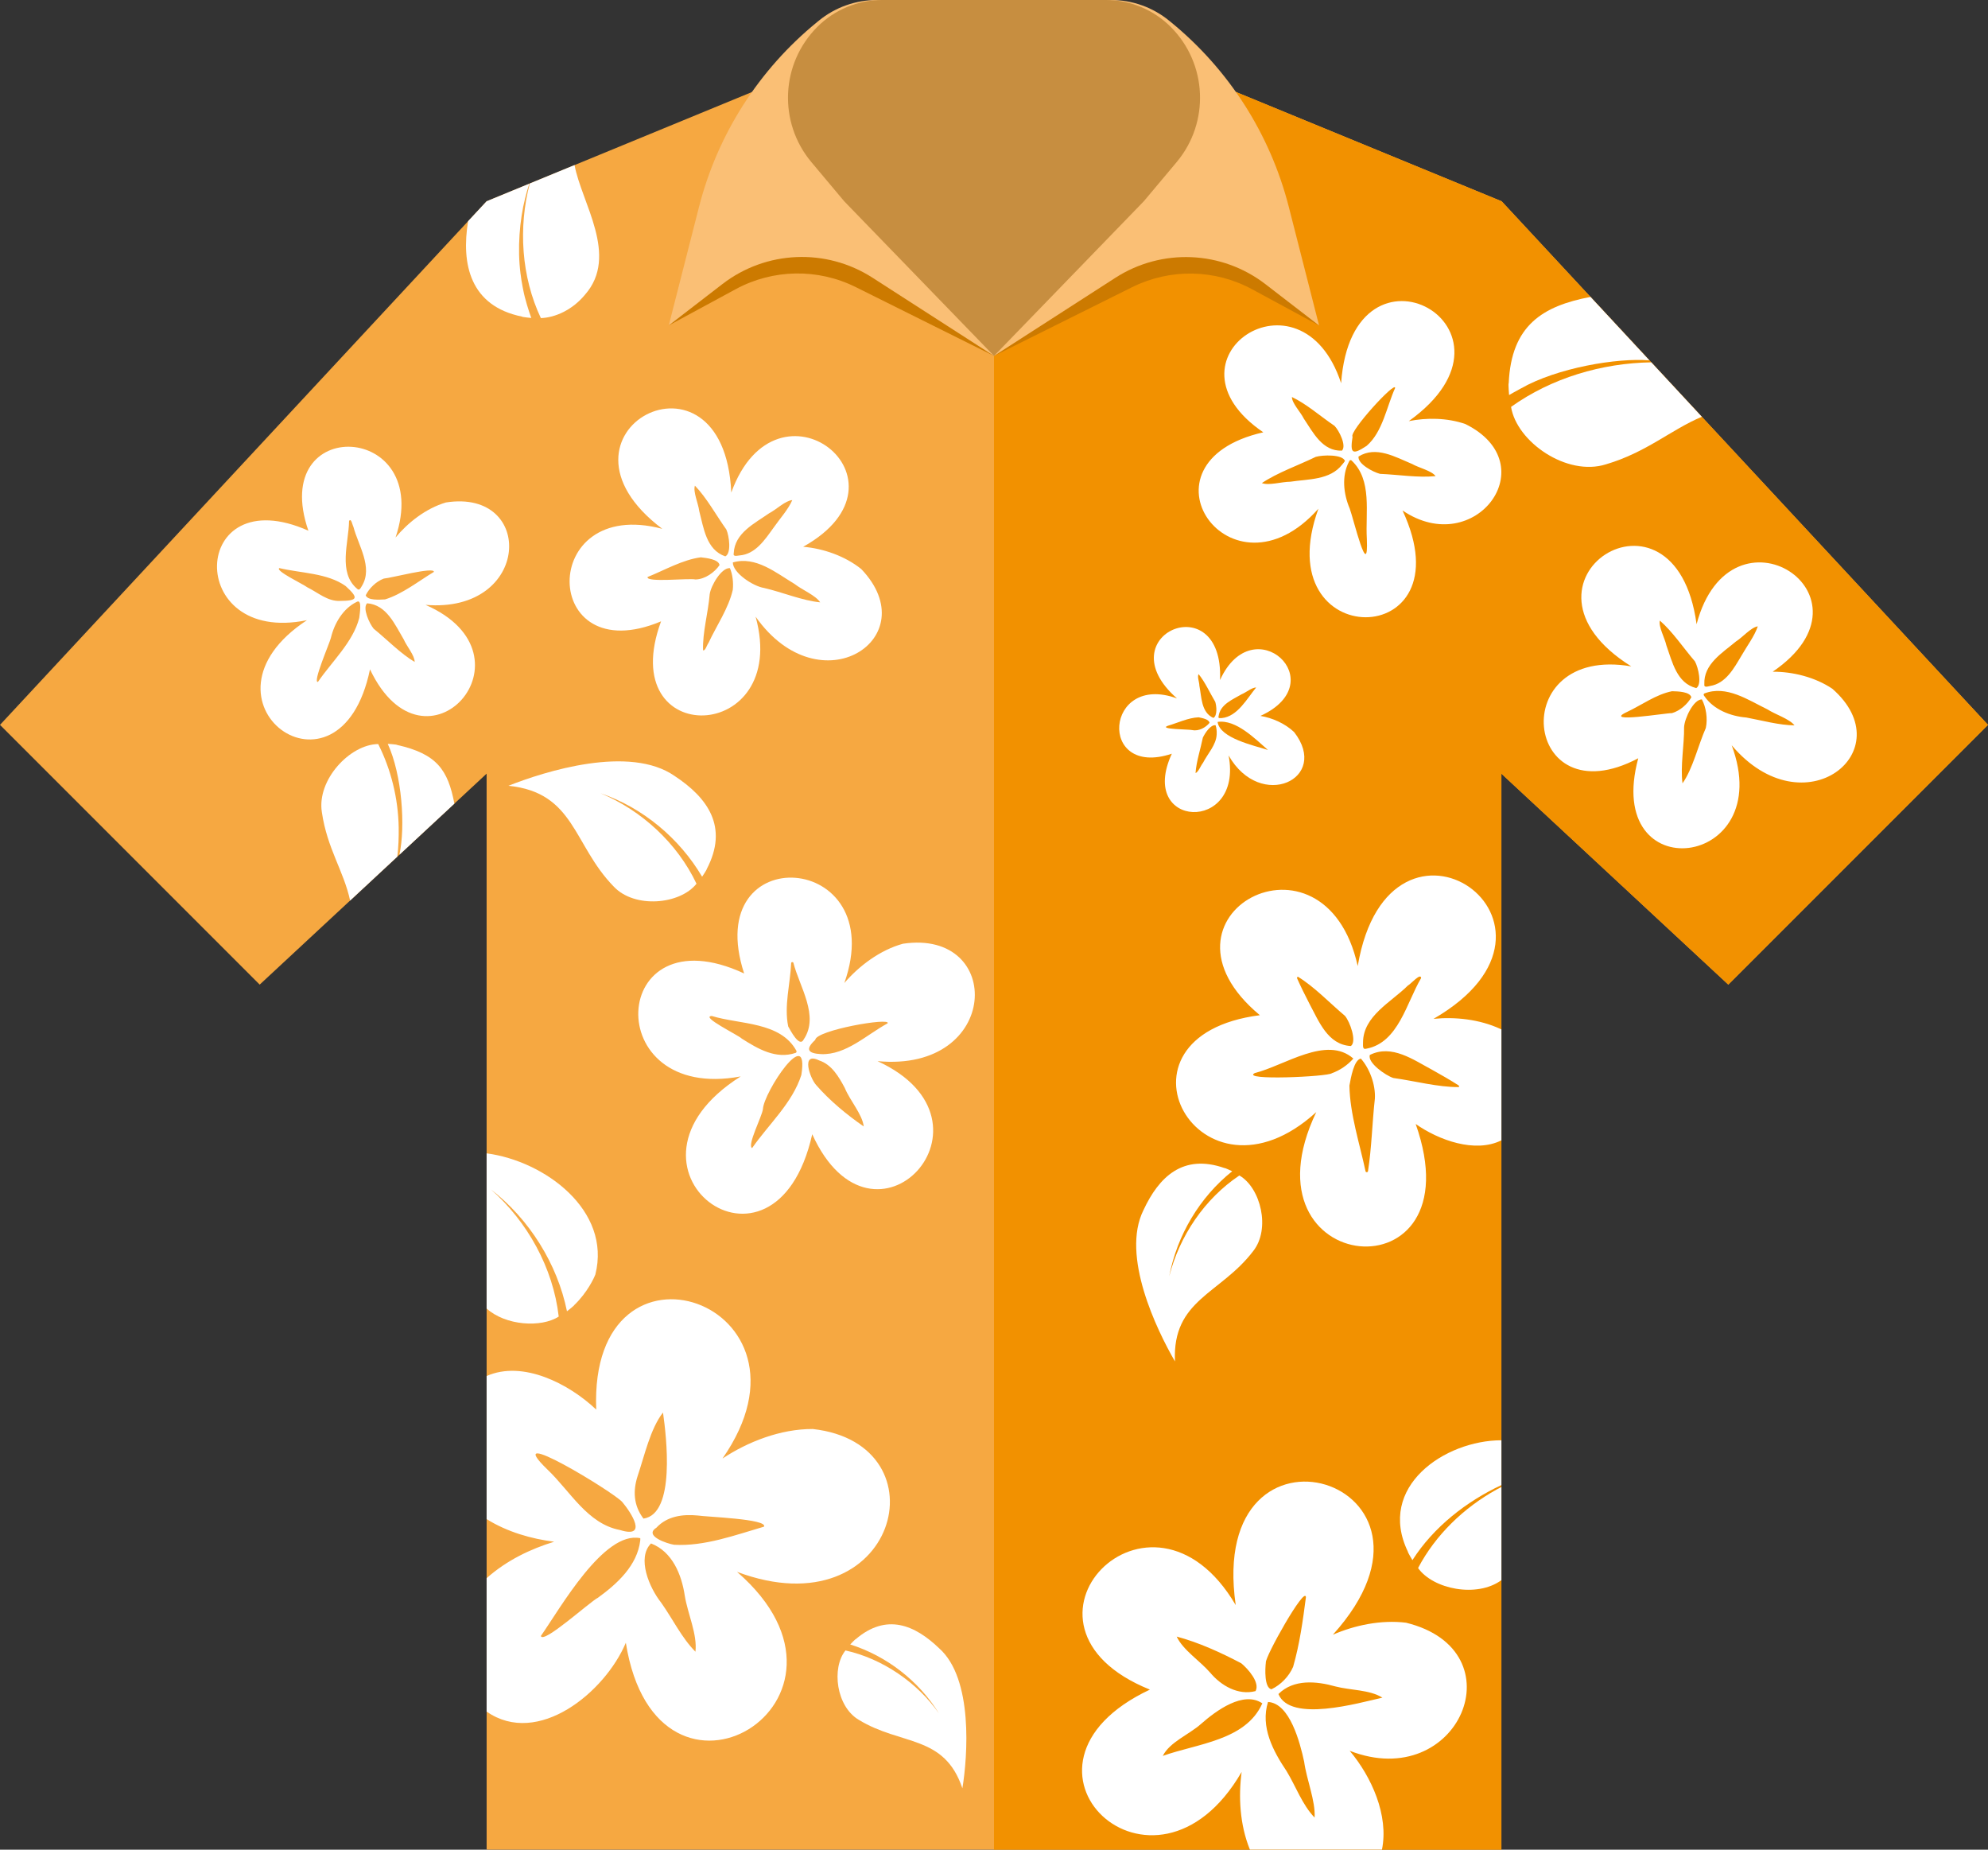 <?xml version="1.0" encoding="UTF-8"?>
<!DOCTYPE svg PUBLIC '-//W3C//DTD SVG 1.0//EN'
          'http://www.w3.org/TR/2001/REC-SVG-20010904/DTD/svg10.dtd'>
<svg height="744.2" preserveAspectRatio="xMidYMid meet" version="1.0" viewBox="0.0 -0.0 800.0 744.2" width="800.0" xmlns="http://www.w3.org/2000/svg" xmlns:xlink="http://www.w3.org/1999/xlink" zoomAndPan="magnify"
><rect x="0.0" y="-0.0" width="800.0" height="744.2" fill="#333333" stroke="none"/><defs
  ><clipPath id="a"
    ><path d="M 0 36 L 800 36 L 800 744.18 L 0 744.18 Z M 0 36"
    /></clipPath
    ><clipPath id="b"
    ><path d="M 400 36 L 800 36 L 800 744.18 L 400 744.18 Z M 400 36"
    /></clipPath
    ><clipPath id="c"
    ><path d="M 435 596 L 591 596 L 591 744.18 L 435 744.18 Z M 435 596"
    /></clipPath
  ></defs
  ><g
  ><g clip-path="url(#a)" id="change1_1"
    ><path d="M 800 291.645 L 695.5 396.145 L 604.18 311.273 L 604.18 744.18 L 195.828 744.18 L 195.82 311.273 L 104.5 396.145 L 0 291.645 L 195.82 80.98 L 302.59 37.035 L 302.613 37.023 L 361.191 37.023 L 361.191 36.953 L 497.238 36.953 L 497.34 37 L 604.281 80.98 L 800 291.645" fill="#f6a841"
    /></g
    ><g clip-path="url(#b)" id="change2_1"
    ><path d="M 604.281 80.98 L 497.34 37 L 497.238 36.953 L 400 36.953 L 400 744.18 L 604.18 744.18 L 604.18 311.273 L 695.5 396.145 L 800 291.645 L 604.281 80.98" fill="#f29100"
    /></g
    ><g id="change3_1"
    ><path d="M 339.723 11.664 L 269.121 130.93 L 296.051 116.348 C 311.066 108.219 329.098 107.91 344.383 115.516 L 400.004 143.203 L 339.723 11.664" fill="#cc7a00"
    /></g
    ><g id="change3_2"
    ><path d="M 460.285 11.664 L 530.816 130.969 L 503.883 116.387 C 488.867 108.258 470.836 107.949 455.551 115.555 L 400.004 143.203 L 460.285 11.664" fill="#cc7a00"
    /></g
    ><g id="change4_1"
    ><path d="M 471.215 8.922 L 470.477 8.32 C 463.887 2.938 455.637 -0.004 447.129 -0.004 L 352.855 -0.004 C 344.359 -0.004 336.129 2.926 329.543 8.289 L 328.836 8.863 C 305.418 27.941 288.746 54.035 281.277 83.301 L 269.121 130.93 L 290.711 114.289 C 308.273 100.754 332.453 99.727 351.102 111.727 L 400.004 143.203 L 448.836 111.77 C 467.48 99.77 491.66 100.793 509.227 114.332 L 530.816 130.969 L 518.633 83.246 C 511.18 54.039 494.559 27.992 471.215 8.922" fill="#fabf75"
    /></g
    ><g id="change5_1"
    ><path d="M 471.098 10.805 C 464.176 3.887 454.785 -0.004 444.996 -0.004 L 355.012 -0.004 C 345.223 -0.004 335.836 3.887 328.914 10.805 C 314.125 25.598 313.094 49.234 326.535 65.258 L 339.723 80.977 L 400.004 143.203 L 460.285 80.977 L 473.473 65.258 C 486.918 49.234 485.887 25.598 471.098 10.805" fill="#c78e40"
    /></g
    ><g id="change6_2"
    ><path d="M 213.801 127.926 C 213.801 127.926 210.07 127.59 210.012 127.367 C 189.215 123.129 185.516 106.312 188.371 88.988 L 195.82 80.98 L 213.012 73.902 C 212.957 74.055 212.895 74.219 212.848 74.391 C 212.266 76.172 211.793 77.793 211.316 79.781 C 209.109 88.523 208.145 99.965 209.48 110.223 L 209.488 110.223 C 209.684 111.961 209.988 113.715 210.328 115.512 C 210.41 115.988 210.508 116.441 210.605 116.895 C 211.156 119.938 212.871 125.484 213.801 127.926" fill="#fff"
    /></g
    ><g id="change6_3"
    ><path d="M 235.449 118.523 C 230.418 124.648 223.457 127.781 217.652 127.984 C 209.781 111.348 208.535 91.449 213.191 73.828 L 231.207 66.41 C 233.949 81.469 249.184 102.863 235.449 118.523" fill="#fff"
    /></g
    ><g id="change6_4"
    ><path d="M 612.008 156.305 C 610.438 157.117 607.277 158.941 607.277 158.941 C 607.277 158.941 606.883 154.266 607.133 154.141 C 608.164 130.93 620.762 123.109 640.043 119.461 L 663.742 144.988 C 650.785 143.914 626.629 147.969 612.008 156.305" fill="#fff"
    /></g
    ><g id="change6_5"
    ><path d="M 684.828 167.68 C 672.383 172.918 662.633 181.984 646.27 186.812 C 630.547 191.801 610.352 177.805 608.07 163.707 C 624.348 152.074 644.637 146.074 664.5 145.781 L 684.828 167.68" fill="#fff"
    /></g
    ><g id="change6_6"
    ><path d="M 160.441 332.867 C 160.492 336.781 160.371 340.77 159.887 344.656 C 154.977 349.23 145.836 357.711 140.895 362.328 C 138.289 350.312 131.676 341.5 129.523 326.77 C 127.441 313.797 140.801 299.484 152.195 299.363 C 157.414 309.707 160.227 321.289 160.441 332.867" fill="#fff"
    /></g
    ><g id="change6_7"
    ><path d="M 160.734 343.883 C 163.191 332.449 161.809 311.875 156.039 299.273 C 156.039 299.273 159.777 299.508 159.832 299.727 C 175.785 303.305 180.27 309.754 182.848 323.34 L 160.734 343.883" fill="#fff"
    /></g
    ><g id="change6_8"
    ><path d="M 344.344 659.512 C 356.746 648.918 368.125 653.758 377.918 663.156 C 391.699 675.348 389.398 706.59 387.281 719.5 C 379.984 697.801 362.684 702.406 345.594 691.949 C 336.535 686.648 334.527 671.125 340.23 664.035 C 355.105 667.316 369.242 677.016 377.863 689.391 C 369.746 676.297 356.832 666.266 342.145 661.625 C 342.145 661.625 344.188 659.445 344.344 659.512" fill="#fff"
    /></g
    ><g id="change6_9"
    ><path d="M 604.18 579.473 L 604.18 597.508 C 590.156 604.043 576.855 614.406 568.379 627.707 C 568.379 627.707 566.426 624.457 566.555 624.297 C 553.949 598.168 581.363 579.492 604.18 579.473" fill="#fff"
    /></g
    ><g id="change6_10"
    ><path d="M 602.277 599.273 C 602.93 598.914 603.562 598.57 604.18 598.266 L 604.18 635.758 C 594.332 642.973 576.688 639.395 570.652 630.883 C 577.676 617.52 589.113 606.555 602.277 599.273" fill="#fff"
    /></g
    ><g id="change6_11"
    ><path d="M 284.391 349.672 C 293.285 332.73 284.789 320.973 271.496 312.211 C 253.375 299.578 219.301 310.32 204.609 316.145 C 231.328 318.852 230.555 339.84 246.953 356.672 C 255.375 365.656 273.652 363.918 280.281 355.555 C 272.578 339.262 258.184 326.027 241.652 319.145 C 258.664 324.953 273.426 337.262 282.543 352.738 C 282.543 352.738 284.504 349.832 284.391 349.672" fill="#fff"
    /></g
    ><g id="change6_12"
    ><path d="M 239.586 512.754 C 239.133 514.016 236.406 519.973 231.137 525.027 C 231.137 525.281 228.156 527.574 228.156 527.574 C 224.297 508.543 212.984 490.453 197.547 478.547 C 212.242 491.488 222.594 510.121 224.836 529.703 C 217.828 534.246 203.504 533.383 195.828 526.473 L 195.828 464.031 C 219.215 467.113 246.074 486.961 239.586 512.754" fill="#fff"
    /></g
    ><g id="change6_13"
    ><path d="M 492.785 469.961 C 476.027 464.094 466.387 473.484 460.145 486.879 C 451.008 505.227 465.488 535.055 472.824 547.746 C 471.688 522.852 491.059 520.715 504.289 503.379 C 511.395 494.43 507.32 477.887 498.742 472.934 C 484.762 482.289 474.672 497.234 470.52 513.48 C 473.664 497.027 482.727 481.691 495.852 471.238 C 495.852 471.238 492.918 469.832 492.785 469.961" fill="#fff"
    /></g
    ><g id="change6_14"
    ><path d="M 330.055 242.34 C 322.828 241.652 314.797 238.246 307.445 236.551 C 303.055 235.871 294.883 230.48 294.906 226.289 C 304.121 223.621 312.281 230.477 319.742 234.949 C 322.824 237.355 328.191 239.5 330.055 242.34 Z M 294.883 237.332 C 293.148 244.812 288.344 251.738 285.109 258.672 C 284.383 259.629 283.855 261.91 282.922 261.656 C 282.656 254.535 284.992 246.438 285.586 239.109 C 286.082 235.59 290.332 228.324 293.723 228.578 C 294.801 231.062 295.195 234.301 294.883 237.332 Z M 279.902 233.145 C 277.188 232.531 259.848 234.48 260.605 232.148 C 267.379 229.418 274.715 225.184 282.016 224.23 C 284.367 224.5 289.188 225.039 289.559 227.359 C 287.547 230.273 283.742 233.055 279.902 233.145 Z M 279.645 195.395 C 284.395 200.297 288.199 207.32 292.281 213.027 C 293.441 215.57 294.398 222.625 291.871 223.848 C 284.188 221.199 283.184 212.445 281.379 205.59 C 281.031 202.617 278.812 197.773 279.645 195.395 Z M 295.266 222.547 C 295.648 214.43 303.645 210.621 309.527 206.496 C 312.434 205.012 315.988 201.43 318.824 201.207 C 317.254 204.934 313.668 208.871 311.215 212.422 C 307.762 217.207 303.957 223.004 297.555 223.477 C 296.59 223.562 294.883 224.117 295.266 222.547 Z M 346.594 228.961 C 340.07 223.703 331.258 220.66 323.207 219.988 C 370.906 193.383 312.566 147.695 294.277 198.16 C 291.355 133.895 215.23 174.031 266.512 212.77 C 216.305 199.473 217.43 270.395 266.023 249.988 C 246.918 301.91 318.223 299.621 304.074 248.117 C 330.105 285.031 372.93 256.512 346.594 228.961" fill="#fff"
    /></g
    ><g id="change6_15"
    ><path d="M 577.691 191.559 C 570.688 192.293 562.578 190.938 555.34 190.652 C 552.449 189.898 546.297 186.609 546.691 183.68 C 553.711 179.285 561.5 183.867 568.23 186.668 C 570.969 188.234 576.117 189.383 577.691 191.559 Z M 550.039 216.77 C 550.805 234.441 544.68 208.73 543.156 204.637 C 540.648 198.766 539.836 191.547 542.801 185.852 C 543.098 185.234 543.242 184.988 543.797 185.191 C 552.355 193.051 549.391 206.328 550.039 216.77 Z M 540.102 186.922 C 535.246 193.199 526.395 192.719 519.238 193.812 C 515.715 193.824 510.672 195.434 507.789 194.363 C 514.074 190.137 522.48 187.223 529.488 183.809 C 532.297 182.984 540.324 182.766 541.23 185.469 C 541.008 185.816 540.465 186.531 540.102 186.922 Z M 519.891 159.734 C 525.77 162.523 531.488 167.586 537.035 171.336 C 538.922 173.273 541.945 179.395 540.008 181.309 C 532.168 181.605 528.438 174.035 524.656 168.395 C 523.371 165.785 519.883 162.207 519.891 159.734 Z M 544.285 175.73 C 542.684 173.738 561.77 152.906 561.406 156.133 C 557.992 163.648 556.414 173.809 549.961 179.379 C 544.219 183.156 543.223 182.539 544.285 175.73 Z M 589.684 170.605 C 582.398 168.07 574.074 167.992 566.926 169.43 C 618.969 132.156 544.246 90.375 539.684 154.168 C 523.602 105.074 464.996 144.434 508.371 173.93 C 454.691 186.109 495.234 244.383 530.547 204.672 C 509.359 263.012 591.082 262.547 564.395 205.379 C 593.633 225.258 622.289 186.699 589.684 170.605" fill="#fff"
    /></g
    ><g clip-path="url(#c)" id="change6_1"
    ><path d="M 556.305 683.02 C 546.488 685.238 519.215 693.113 514.457 681.574 C 520.531 675.496 529.762 676.363 537.352 678.504 C 543.434 680.098 551.109 679.781 556.305 683.02 Z M 529.012 731.273 C 524.008 726.078 521.496 718.758 517.754 712.613 C 512.277 704.457 507.137 694.816 510.266 684.762 C 519.062 685.227 523.156 701.164 524.805 708.77 C 525.793 716.047 529.414 724.535 529.012 731.273 Z M 509.391 668.926 C 508.988 666.684 525.203 637.805 525.523 642.602 C 524.305 651.965 522.984 661.555 520.375 670.609 C 518.727 674.453 515.43 677.867 511.637 679.66 C 508.734 679.031 509.09 671.426 509.391 668.926 Z M 507.977 685.32 C 501.328 700.32 481.621 701.531 467.93 706.457 C 470.68 700.91 478.555 697.832 483.324 693.586 C 489.387 688.25 500.391 680.137 507.977 685.32 Z M 473.52 658.457 C 482.344 660.789 491.352 664.914 499.496 669.191 C 502.199 671.422 507.137 676.957 505.25 680.391 C 498.207 682.207 491.363 678.188 486.961 672.926 C 482.812 668.168 476.004 663.824 473.52 658.457 Z M 565.801 652.871 C 555.777 651.637 545.113 653.891 536.371 657.703 C 592.547 595.508 485.34 562.914 497.27 645.781 C 462.996 587.438 399.043 654.156 462.738 679.789 C 397.859 710.312 464.395 773.809 499.652 712.914 C 498.336 722.75 498.879 734.133 502.988 744.18 L 556.117 744.18 C 558.953 730.328 551.84 714.727 543.137 704.406 C 587.078 721.5 611.402 664.043 565.801 652.871" fill="#fff"
    /></g
    ><g id="change6_16"
    ><path d="M 510.242 301.742 C 504.688 299.941 490.852 297.012 489.984 290.461 C 497.363 289.324 505.238 297.398 510.242 301.742 Z M 489.613 295.445 C 489.43 299.754 485.996 303.172 484.125 306.883 C 483.156 308.078 482.301 310.566 481.105 311.043 C 481.406 306.48 483.105 301.395 484.043 296.781 C 484.945 294.883 487.176 291.496 489.172 291.785 C 489.535 292.953 489.676 293.953 489.613 295.445 Z M 479.848 293.746 C 478.797 293.41 466.117 293.477 469.898 292.027 C 473.918 290.844 478.152 288.773 482.359 288.598 C 483.824 288.914 486.52 289.379 486.73 290.828 C 485.215 292.695 482.422 294.266 479.848 293.746 Z M 482.336 271.234 C 484.934 274.402 486.879 278.777 489.043 282.391 C 489.594 284.223 489.922 287.938 488.277 288.844 C 483.32 286.609 483.559 280.438 482.641 275.848 C 482.637 274.469 481.703 272.223 482.336 271.234 Z M 490.367 288.227 C 490.996 283.398 495.953 281.492 499.676 279.312 C 501.5 278.562 503.785 276.59 505.5 276.594 C 501.875 280.98 498 288.285 491.691 288.902 C 491.117 288.902 490.07 289.152 490.367 288.227 Z M 520.773 294.539 C 517.113 291.078 512 288.82 507.211 288.039 C 537.043 274.426 504.309 244.273 490.961 273.594 C 492.574 235.121 444.711 255.605 473.633 280.996 C 444.547 270.398 441.504 313.289 471.562 303.242 C 457.613 333.383 500.398 335.465 494.41 303.953 C 507.227 326.508 535.41 313.387 520.773 294.539" fill="#fff"
    /></g
    ><g id="change6_17"
    ><path d="M 722.129 291.828 C 716.129 291.816 708.934 289.832 702.73 288.68 C 696.371 288.176 689.59 285.477 685.957 280.207 C 685.527 279.648 685.395 279.422 685.828 279.012 C 694.727 275.547 703.438 281.621 711.238 285.402 C 714.504 287.516 720.027 289.184 722.129 291.828 Z M 686.457 292.863 C 683.34 299.922 681.246 309.223 677.066 315.168 C 676.141 308.133 677.793 299.879 677.703 292.551 C 677.895 289.02 681.469 281.434 684.852 281.383 C 686.555 284.555 687.246 289.066 686.457 292.863 Z M 672.836 286.914 C 670.637 286.801 644.539 291.18 654.703 286.461 C 660.578 283.695 666.449 279.363 672.848 278.102 C 675.219 278.152 680.027 278.273 680.621 280.543 C 679.082 283.281 676.094 285.965 672.836 286.914 Z M 667.953 249.688 C 673.098 254.152 677.488 260.773 682.051 266.074 C 683.422 268.504 684.996 275.434 682.598 276.848 C 674.75 274.91 672.953 266.301 670.578 259.656 C 669.949 256.727 667.344 252.148 667.953 249.688 Z M 685.852 275.258 C 685.516 267.18 693.109 262.676 698.59 258.078 C 701.305 256.363 704.621 252.426 707.355 251.996 C 706.105 255.84 702.914 260.062 700.789 263.809 C 697.781 268.852 694.516 274.945 688.211 275.988 C 687.262 276.152 685.609 276.848 685.852 275.258 Z M 737.352 277.105 C 730.418 272.441 721.406 270.207 713.352 270.258 C 758.34 239.641 696.398 199.434 682.727 251.148 C 674.129 187.637 602.145 234.156 656.445 268.109 C 605.457 259.32 612.82 329.625 659.258 305.078 C 644.875 358.285 715.445 349.746 696.859 299.859 C 725.945 334.211 765.926 302.082 737.352 277.105" fill="#fff"
    /></g
    ><g id="change6_18"
    ><path d="M 174.598 230.102 C 168.422 233.816 161.918 239.016 154.969 241.156 C 152.66 241.281 147.934 241.645 147.168 239.516 C 148.516 236.738 151.328 233.953 154.445 232.785 C 157.223 232.602 174.941 227.883 174.598 230.102 Z M 166.867 266.328 C 161.125 262.91 155.703 257.273 150.363 252.941 C 148.621 250.848 145.77 244.562 147.738 242.723 C 155.602 243.344 158.895 251.281 162.453 257.23 C 163.652 260.016 166.891 263.719 166.867 266.328 Z M 145.668 235.691 C 145.172 236.457 144.637 237.887 143.66 236.844 C 135.949 230.301 140.336 218.309 140.473 209.598 C 141.336 208.285 141.77 211.133 142.219 211.957 C 144.176 219.426 150.16 228.219 145.668 235.691 Z M 144.566 248.617 C 142.082 258.355 133.477 266.238 127.945 274.352 C 125.68 274.781 132.582 258.926 133.148 256.672 C 134.547 250.766 138.062 244.816 143.543 242.164 C 145.812 240.832 144.742 246.984 144.566 248.617 Z M 123.668 236.297 C 122.172 235.109 110.465 229.551 112.438 228.566 C 121.027 230.629 131.73 230.508 139.102 235.797 C 144.422 240.66 144.043 241.711 136.801 241.77 C 131.793 241.984 127.918 238.379 123.668 236.297 Z M 179.434 202.16 C 171.359 204.551 164.148 210.266 159.176 216.258 C 174.82 169.723 107.832 166.41 124.098 213.516 C 76.309 192.281 74.047 259.719 123.516 249.523 C 74.234 281.93 136.73 328.016 148.891 269.305 C 171.055 315.945 217.75 263.707 171.25 243.363 C 213.707 246.883 215.453 196.512 179.434 202.16" fill="#fff"
    /></g
    ><g id="change6_19"
    ><path d="M 357.203 411.715 C 348.773 416.266 340.492 424.504 330.449 424.113 C 325.273 423.852 323.824 422.281 328.062 418.391 C 328.266 414.52 358.641 409.199 357.203 411.715 Z M 347.586 453.215 C 340.855 448.57 333.883 442.824 328.422 436.539 C 325.914 433.762 322.18 422.992 329.617 426.641 C 334.73 428.305 337.57 433.25 339.961 437.738 C 342.035 442.805 346.98 448.262 347.586 453.215 Z M 323.406 418.227 C 321.734 421.656 318.086 414.57 317.188 412.984 C 315.465 404.66 318.027 395.844 318.371 387.477 C 318.418 387.008 319.125 386.926 319.277 387.371 C 321.727 397.035 329.82 408.754 323.406 418.227 Z M 322.477 432.488 C 318.863 443.816 309.324 452.32 302.652 461.918 C 300.574 460.758 306.648 449.23 307.012 446.227 C 307.336 439.453 325.727 411.664 322.477 432.488 Z M 298.492 417.863 C 297.266 416.543 281.637 408.988 286.441 408.766 C 297.824 412.262 314.008 410.984 320.488 422.773 C 320.648 423.105 320.488 423.496 320.152 423.621 C 312.25 426.285 305.027 422 298.492 417.863 Z M 363.352 379.699 C 354.02 382.27 345.602 388.723 339.77 395.508 C 358.676 342.266 281.688 337.133 299.449 391.66 C 244.871 366.262 240.945 443.816 298.066 433.082 C 240.691 469.375 311.734 523.664 326.855 456.34 C 351.434 510.453 406.215 451.293 353.125 426.934 C 402.684 431.613 404.199 373.613 363.352 379.699" fill="#fff"
    /></g
    ><g id="change6_20"
    ><path d="M 587.059 437.371 C 578.703 437.449 569.203 434.879 560.688 433.711 C 557.582 432.715 550.18 427.527 551.246 424.445 C 560.074 420.039 568.766 426.398 576.422 430.48 C 579.832 432.371 583.844 434.688 586.918 436.664 C 587.152 436.824 587.223 437.141 587.059 437.371 Z M 553.27 442.031 C 552.191 451.527 551.977 461.879 550.504 471.184 C 550.465 471.707 549.637 471.766 549.516 471.254 C 547.176 460.227 543.207 448.172 543.027 436.789 C 543.582 433.703 544.852 426.363 547.633 425.91 C 551.152 429.902 553.594 436.352 553.27 442.031 Z M 535.973 431.789 C 534.477 433.195 498.941 434.824 504.945 431.727 C 516.938 428.719 533.863 416.453 544.59 425.887 L 544.566 425.945 C 542.27 428.551 539.219 430.621 535.973 431.789 Z M 522.273 392.961 C 528.91 396.992 535.113 403.578 541.23 408.711 C 543.23 411.07 546.121 419.027 543.613 420.855 C 534.285 420.34 530.742 410.895 526.91 403.781 C 525.25 400.598 523.34 396.723 521.98 393.645 C 521.879 393.379 522.004 393.078 522.273 392.961 Z M 548.504 419.355 C 548.582 408.754 559.832 403.203 566.531 396.539 C 567.723 395.934 571.766 391.219 571.879 393.52 C 566.043 403.312 562.77 419.488 549.891 421.914 C 548.117 422.465 548.555 420.496 548.504 419.355 Z M 603.703 413.941 C 595.367 410.09 585.516 409.051 576.875 409.918 C 642.859 371.777 559.168 313.602 546.367 388.672 C 533.008 328.617 458.973 368.504 506.988 408.453 C 442.113 416.762 482.637 490.344 529.688 447.438 C 497.789 514.102 594.73 523.055 569.691 452.215 C 578.922 458.711 593.625 464.078 604.18 458.793 L 604.18 414.172 C 604.016 414.078 603.863 414.008 603.703 413.941" fill="#fff"
    /></g
    ><g id="change6_21"
    ><path d="M 307.461 614.227 C 295.945 617.59 283.453 622.227 271.254 621.512 C 268.535 621.09 258.934 617.938 264.133 614.664 C 268.43 609.984 274.75 609.145 280.824 609.746 C 284.32 610.312 308.949 611.105 307.461 614.227 Z M 279.855 664.543 C 274.293 658.949 270.664 651.262 266.043 644.785 C 261.355 638.875 256.141 626.848 261.984 620.984 C 270.586 624.301 274.309 633.559 275.57 642.043 C 276.75 649.316 280.672 657.551 279.855 664.543 Z M 258.938 610.988 C 254.828 605.57 254.742 599.641 256.566 593.934 C 259.375 585.641 261.68 574.859 266.801 568.301 C 268.148 577.809 271.969 609.152 258.938 610.988 Z M 257.641 619.82 C 256.457 629.855 248.34 637.234 240.637 642.812 C 237.195 644.586 218.59 661.562 217.648 658.219 C 225.359 647.238 243.008 615.762 257.656 618.871 C 257.688 619.191 257.652 619.5 257.641 619.82 Z M 220.398 591.344 C 200.672 572.254 246.961 600.305 250.434 604.336 C 254.004 608.605 260.879 619.129 249.484 615.578 C 236.383 613.094 229.438 599.938 220.398 591.344 Z M 327.078 574.938 C 314.027 574.887 300.789 580.145 290.746 586.816 C 334.469 524.059 236.895 490.207 239.93 567.129 C 228.965 556.719 210.375 547.176 195.828 553.621 L 195.828 611.191 C 204.238 616.426 213.918 619.141 223.008 620.293 C 213.629 623.164 203.949 627.719 195.828 634.961 L 195.828 688.633 C 216.496 703.027 243.449 680.855 251.844 660.938 C 264.379 739.879 356.328 684.207 296.594 632.414 C 360.824 656.461 380.922 580.984 327.078 574.938" fill="#fff"
    /></g
  ></g
></svg
>
